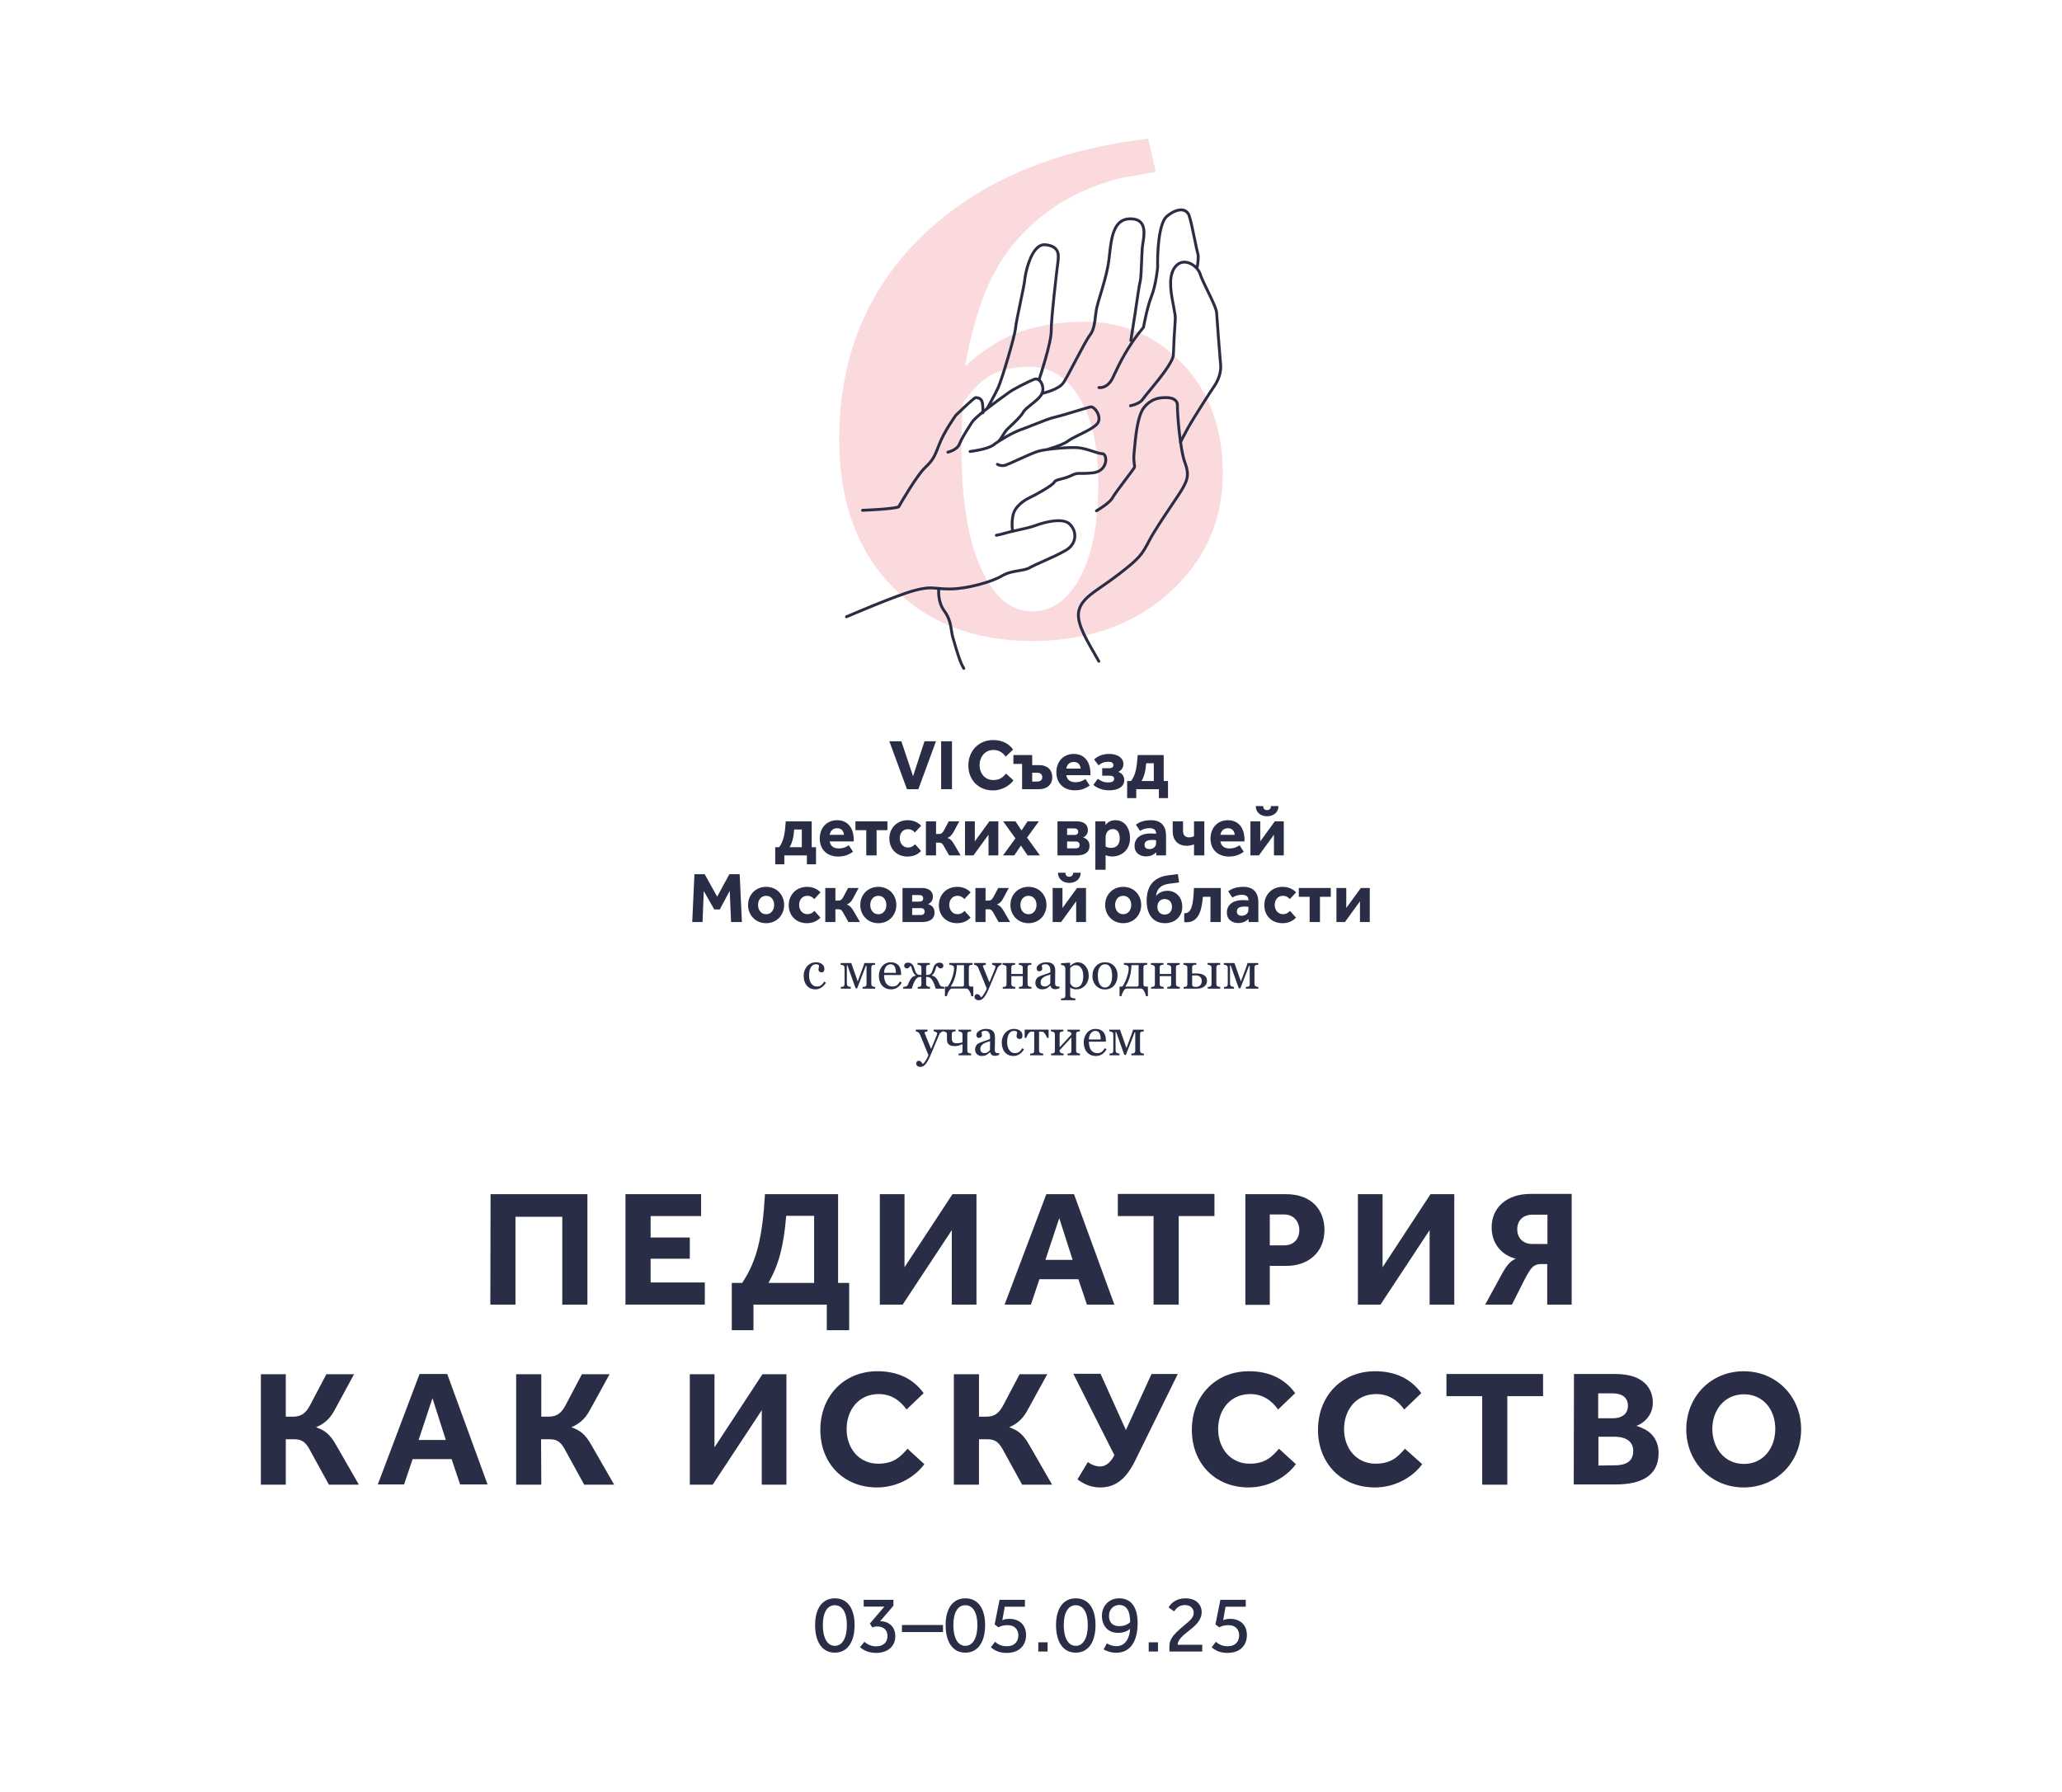 <?xml version="1.0" encoding="UTF-8"?> <svg xmlns="http://www.w3.org/2000/svg" id="_Слой_1" data-name="Слой 1" viewBox="0 0 1310.695 1139"><defs><style> .cls-1 { fill: #fadadd; } .cls-1, .cls-2, .cls-3 { stroke-width: 0px; } .cls-2 { fill: #2a2d44; } .cls-3 { fill: #292d46; } </style></defs><g><path class="cls-3" d="m518.119,1033.139c0-10.383,4.435-17.009,12.575-17.009,8.14,0,12.522,6.626,12.522,17.009,0,10.592-4.435,17.531-12.575,17.531-8.14,0-12.522-6.94-12.522-17.531Zm20.192,0c0-7.722-2.713-12.627-7.67-12.627s-7.618,4.905-7.618,12.627c0,7.774,2.661,13.201,7.618,13.201,5.009,0,7.67-5.426,7.67-13.201Z"></path><path class="cls-3" d="m549.426,1043.783c1.722,1.409,3.965,2.87,7.565,2.87,4.383,0,7.148-2.557,7.148-6.522,0-3.548-2.244-6.105-6.47-6.105-1.252,0-2.244.209-3.235.574l-1.513-2.452,9.235-10.748h-13.148v-4.331h18.888v3.757l-8.452,9.861c5.844,0,9.653,3.809,9.653,9.496,0,6.887-5.322,10.644-12.157,10.644-5.061,0-8.192-1.826-10.279-3.652l2.765-3.392Z"></path><path class="cls-3" d="m573.324,1033.087h26.088v4.487h-26.088v-4.487Z"></path><path class="cls-3" d="m601.083,1033.139c0-10.383,4.435-17.009,12.575-17.009s12.522,6.626,12.522,17.009c0,10.592-4.435,17.531-12.575,17.531-8.14,0-12.522-6.94-12.522-17.531Zm20.192,0c0-7.722-2.713-12.627-7.67-12.627-4.957,0-7.618,4.905-7.618,12.627,0,7.774,2.661,13.201,7.618,13.201,5.009,0,7.67-5.426,7.67-13.201Z"></path><path class="cls-3" d="m632.494,1043.783c1.931,1.617,4.07,2.818,7.566,2.818,4.853,0,7.253-3.078,7.253-6.94,0-2.713-1.409-6.47-6.992-6.47-2.87,0-4.279.678-5.687,1.357l-2.4-1.826,3.131-15.653h16.123v4.383h-12.836l-1.513,8.609c.678-.418,2.296-.887,4.435-.887,6.261,0,10.644,3.704,10.644,10.331,0,6.052-3.809,11.322-12.418,11.322-4.592,0-7.722-1.565-9.966-3.6l2.661-3.444Z"></path><path class="cls-3" d="m659.992,1044.096h5.896v5.844h-5.896v-5.844Z"></path><path class="cls-3" d="m671.262,1033.139c0-10.383,4.435-17.009,12.575-17.009,8.14,0,12.522,6.626,12.522,17.009,0,10.592-4.435,17.531-12.575,17.531-8.14,0-12.522-6.94-12.522-17.531Zm20.192,0c0-7.722-2.713-12.627-7.67-12.627-4.957,0-7.618,4.905-7.618,12.627,0,7.774,2.661,13.201,7.618,13.201,5.009,0,7.67-5.426,7.67-13.201Z"></path><path class="cls-3" d="m703.56,1044.774c.418.261,2.974,1.774,6,1.774,5.896,0,8.505-5.27,8.766-11.009-1.252,1.044-3.6,2.557-7.722,2.557-6.261,0-10.175-4.487-10.175-10.853,0-6.522,4.696-11.113,10.957-11.113,7.357,0,11.74,5.217,11.74,15.81,0,11.479-4.644,18.784-13.67,18.784-3.6,0-6.731-1.357-7.931-2.139l2.035-3.809Zm7.879-24.419c-3.287,0-6.522,2.453-6.522,6.94,0,3.548,1.826,6.522,6.365,6.522,3.496,0,5.479-1.096,7.096-2.504,0-6.835-2.087-10.957-6.94-10.957Z"></path><path class="cls-3" d="m730.171,1044.096h5.896v5.844h-5.896v-5.844Z"></path><path class="cls-3" d="m743.32,1046.548c0-3.704,1.983-6.313,4.435-8.766,6.053-6.053,11.009-7.983,11.009-12.575,0-2.035-1.461-4.8-5.583-4.8-3.861,0-5.635,2.296-6.887,4.018l-3.496-2.504c1.409-2.504,4.644-5.792,10.696-5.792,7.096,0,10.331,4.226,10.331,8.766,0,4.905-3.652,8.348-7.409,11.27-4.435,3.496-7.879,6.313-7.879,9.496h15.653v4.279h-20.871v-3.392Z"></path><path class="cls-3" d="m772.852,1043.783c1.931,1.617,4.07,2.818,7.566,2.818,4.853,0,7.253-3.078,7.253-6.94,0-2.713-1.409-6.47-6.992-6.47-2.87,0-4.279.678-5.687,1.357l-2.4-1.826,3.131-15.653h16.123v4.383h-12.836l-1.513,8.609c.678-.418,2.296-.887,4.435-.887,6.261,0,10.644,3.704,10.644,10.331,0,6.052-3.809,11.322-12.418,11.322-4.592,0-7.722-1.565-9.966-3.6l2.661-3.444Z"></path></g><g><g><path class="cls-3" d="m311.825,759.182h61.566v70.214h-15.978v-55.849h-29.757v55.849h-15.978l.147-70.214h0Z"></path><path class="cls-3" d="m397.578,759.182h48.08v13.926h-32.102v13.632h24.919v13.486h-24.919v15.098h34.447v14.072h-50.425v-70.214h0Z"></path><path class="cls-3" d="m532.729,759.182v56.435h7.036v30.05h-14.219v-16.271h-46.614v16.271h-13.779v-30.05h6.596c9.528-14.219,12.899-29.61,14.512-56.435h46.467Zm-15.245,13.779h-17.737c-1.612,19.642-4.837,31.223-11.287,42.656h29.024v-42.656h0Z"></path><path class="cls-3" d="m620.68,829.396h-15.685v-47.347l-31.223,47.347h-14.512v-70.214h15.685v46.467l30.49-46.467h15.245v70.214Z"></path><path class="cls-3" d="m665.095,759.182h17.59l25.652,70.214h-17.444l-5.424-16.124h-24.773l-5.424,16.124h-16.711l26.532-70.214h0Zm16.711,41.777l-8.502-26.532-8.795,26.532h17.297Z"></path><path class="cls-3" d="m733.257,773.107h-22.721v-14.072h61.419v14.072h-22.721v56.289h-15.978v-56.289Z"></path><path class="cls-3" d="m791.598,759.182h25.652c17.297,0,24.626,10.847,24.626,22.721,0,15.098-11.287,22.867-23.893,22.867h-10.847v24.773h-15.538v-70.361h0Zm24.773,32.542c5.863,0,9.528-3.958,9.528-9.675,0-5.717-3.811-9.968-9.675-9.968h-9.088v19.642h9.235Z"></path><path class="cls-3" d="m924.404,829.396h-15.685v-47.347l-31.223,47.347h-14.365v-70.214h15.685v46.467l30.49-46.467h15.098v70.214Z"></path><path class="cls-3" d="m999.016,829.396h-15.538v-25.799h-3.518c-5.424,0-6.89,2.492-10.701,9.528l-8.209,16.271h-17.004l10.408-19.056c2.785-5.13,5.424-8.795,9.088-10.114-8.502-2.052-15.391-9.088-15.391-19.936,0-12.02,8.942-21.255,24.626-21.255h26.239l-0,70.361h0Zm-15.391-38.552v-18.616h-9.675c-5.863,0-9.528,3.811-9.528,9.235,0,5.424,3.518,9.381,9.528,9.381l9.675 0h0Z"></path></g><g><path class="cls-3" d="m181.658,943.879h-15.831v-70.214h15.831v26.972h4.691c5.424,0,8.209-2.492,10.847-7.476l10.261-19.496h17.59l-12.313,22.721c-3.225,6.01-7.036,8.942-11.873,10.994,6.156,2.052,9.235,5.13,12.606,10.994l14.659,25.506h-19.056l-11.434-20.815c-2.785-5.424-4.984-8.062-10.408-8.062h-5.57v28.877h0Z"></path><path class="cls-3" d="m266.677,873.518h17.59l25.652,70.214h-17.444l-5.424-16.124h-24.773l-5.424,16.124h-16.711l26.532-70.214h0Zm16.711,41.923l-8.502-26.532-8.795,26.532h17.297Z"></path><path class="cls-3" d="m344.074,943.879h-15.978v-70.214h15.978v26.972h4.691c5.424,0,8.209-2.492,10.847-7.476l10.261-19.496h17.59l-12.46,22.721c-3.225,6.01-7.036,8.942-11.873,10.994,6.157,2.052,9.235,5.13,12.606,10.994l14.659,25.506h-19.056l-11.434-20.815c-2.785-5.424-4.984-8.062-10.408-8.062h-5.57l.146,28.877h0Z"></path><path class="cls-3" d="m499.894,943.879h-15.685v-47.347l-31.223,47.347h-14.512v-70.214h15.685v46.467l30.49-46.467h15.245v70.214Z"></path><path class="cls-3" d="m587.552,930.833c-5.863,8.062-17.004,14.805-30.05,14.805-21.401,0-36.06-15.391-36.06-36.646,0-21.255,14.805-37.233,36.353-37.233,13.046,0,22.867,4.984,29.317,13.926l-10.847,10.408c-4.251-5.863-9.821-9.821-17.737-9.821-12.606,0-20.375,9.968-20.375,22.281,0,12.313,7.916,21.988,20.082,21.988,10.114,0,14.365-4.691,18.616-9.528l10.701,9.821h0Z"></path><path class="cls-3" d="m622.292,943.879h-15.978v-70.214h15.978v26.972h4.691c5.424,0,8.209-2.492,10.847-7.476l10.261-19.496h17.59l-12.46,22.721c-3.225,6.01-7.036,8.942-11.727,10.994,6.157,2.052,9.235,5.13,12.606,10.994l14.659,25.506h-19.056l-11.434-20.815c-2.785-5.424-5.13-8.062-10.408-8.062h-5.57v28.877h-0Z"></path><path class="cls-3" d="m731.938,873.518h16.711l-27.118,55.116c-5.424,10.994-12.02,17.004-22.134,17.004-6.303,0-10.701-2.345-14.512-5.13l6.596-10.994c2.199,1.612,4.984,2.785,7.769,2.785,3.518,0,6.596-2.345,9.088-7.183l-26.092-51.744h17.297l16.124,35.767,16.271-35.62h0Z"></path><path class="cls-3" d="m823.7,930.833c-5.863,8.062-17.004,14.805-30.05,14.805-21.401,0-36.06-15.391-36.06-36.646,0-21.255,14.805-37.233,36.353-37.233,13.046,0,22.867,4.984,29.317,13.926l-10.847,10.408c-4.251-5.863-9.821-9.821-17.737-9.821-12.606,0-20.375,9.968-20.375,22.281,0,12.313,7.916,21.988,20.082,21.988,10.114,0,14.365-4.691,18.616-9.528l10.701,9.821h0Z"></path><path class="cls-3" d="m904.029,930.833c-5.863,8.062-17.004,14.805-30.05,14.805-21.401,0-36.207-15.391-36.207-36.646,0-21.255,14.805-37.233,36.353-37.233,13.046,0,22.867,4.984,29.317,13.926l-10.847,10.408c-4.251-5.863-9.821-9.821-17.883-9.821-12.606,0-20.375,9.968-20.375,22.281,0,12.313,7.916,21.988,20.082,21.988,10.114,0,14.365-4.691,18.616-9.528l10.994,9.821h0Z"></path><path class="cls-3" d="m942.141,887.59h-22.721v-14.072h61.419v14.072h-22.721v56.289h-15.978v-56.289Z"></path><path class="cls-3" d="m1000.482,873.518h26.385c17.444,0,23.747,8.795,23.747,18.323,0,8.942-7.329,13.779-10.554,14.659,1.319.293,2.785.88,4.251,1.612,5.863,2.492,9.968,8.062,9.968,15.538,0,14.512-10.701,20.082-27.558,20.082h-26.385l.147-70.214h0Zm24.773,28.144c4.691,0,9.528-2.052,9.528-7.916,0-6.157-4.984-7.916-9.528-7.916h-9.381v15.831h9.381Zm1.026,29.903c4.691,0,11.873-.88,11.873-9.088,0-7.622-7.036-9.088-11.873-9.088h-10.261v18.323l10.261-.147h0Z"></path><path class="cls-3" d="m1071.869,908.698c0-20.962,15.831-36.939,36.5-36.939,20.668,0,36.5,15.978,36.5,36.939,0,20.962-15.831,36.939-36.5,36.939-20.668,0-36.5-16.124-36.5-36.939Zm56.582-.293c0-12.167-7.622-21.988-19.936-21.988-12.313,0-20.082,9.968-20.082,21.988,0,12.02,7.622,22.281,20.082,22.281s19.936-10.261,19.936-22.281Z"></path></g></g><g><path class="cls-1" d="m777.263,300.992c0,30.229-11.372,55.54-34.115,75.93-22.743,20.391-51.797,30.586-87.159,30.586-36.931,0-66.59-11.586-88.977-34.757-22.387-23.171-33.58-54.292-33.58-93.362,0-52.189,17.61-95.323,52.83-129.402,35.22-34.079,83.06-54.684,143.519-61.814l4.919,21.175-22.672,3.85c-17.254,4.706-31.691,11.158-43.312,19.357-11.621,8.199-21.211,17.574-28.768,28.126-7.272,10.124-12.976,21.567-17.111,34.329-4.135,12.762-7.272,25.346-9.411,37.751,12.406-11.122,24.704-18.608,36.896-22.458,12.192-3.85,25.274-5.775,39.248-5.775,24.526,0,45.273,8.948,62.241,26.843,16.968,17.895,25.453,41.102,25.453,69.621Zm-79.139,5.775c0-22.53-3.957-40.425-11.871-53.686-7.914-13.261-18.501-19.892-31.762-19.892-8.841,0-16.505,1.497-22.993,4.492-6.488,2.994-13.012,9.268-19.571,18.822,0,.713-.036,1.961-.107,3.743-.071,1.782-.178,4.1-.321,6.951-.143,3.137-.25,6.06-.321,8.769-.071,2.709-.107,4.991-.107,6.844,0,34.222,4.171,60.423,12.512,78.604,8.342,18.18,19.072,27.271,32.19,27.271,12.691,0,22.922-7.13,30.693-21.389,7.771-14.259,11.657-34.436,11.657-60.53Z"></path><g><path class="cls-2" d="m548.263,325.328c-.487,0-.891-.386-.908-.877-.018-.502.375-.924.876-.941.18-.007,17.617-.634,22.37-2.023,1.506-2.626,11.503-19.894,16.732-24.815,5.075-4.776,5.962-7.059,8.595-13.838l.452-1.162c3.046-7.811,10.095-17.71,10.394-18.128.032-.044.068-.086.107-.124,1.068-1.036,10.499-10.162,12.613-11.401.117-.069.248-.11.383-.122,1.514-.13,4.562.42,5.299,3.416.773,3.14.467,7.095.454,7.262-.04.501-.473.871-.979.834-.5-.04-.874-.478-.834-.979.003-.038.295-3.832-.407-6.682-.467-1.901-2.496-2.016-3.176-2.046-1.941,1.313-9.215,8.24-12.025,10.964-.625.883-7.295,10.391-10.132,17.665l-.451,1.16c-2.671,6.874-3.67,9.446-9.044,14.503-5.346,5.031-16.463,24.503-16.575,24.7-.109.192-.285.337-.494.41-4.487,1.547-22.452,2.195-23.215,2.221-.011.001-.022.001-.033.001Z"></path><path class="cls-2" d="m602.496,288.384c-.416,0-.791-.287-.886-.71-.11-.49.197-.976.687-1.087.054-.012,5.402-1.259,6.705-4.599,1.302-3.342,3.968-7.555,6.546-11.629.46-.726.917-1.449,1.365-2.164,2.529-4.036,15.16-13.139,21.229-17.513,1.22-.88,2.119-1.527,2.526-1.841,2.511-1.939,12.598-7.115,16.37-8.544,1.617-.612,3.291-.199,4.591,1.134,2.085,2.141,2.788,6.089,1.602,8.988-1.035,2.531-4.068,4.965-7.001,7.318-2.144,1.72-4.361,3.498-5.114,4.882-1.425,2.617-5.584,6.526-8.336,9.112-.968.91-1.805,1.697-2.196,2.122-.697.763-1.603,2.214-2.402,3.496-.934,1.499-1.741,2.792-2.386,3.34-.381.326-.956.279-1.282-.104-.325-.382-.279-.956.104-1.282.429-.365,1.274-1.721,2.021-2.917.881-1.414,1.793-2.876,2.604-3.761.437-.477,1.255-1.246,2.292-2.22,2.668-2.506,6.699-6.294,7.984-8.656.928-1.704,3.185-3.515,5.573-5.431,2.625-2.105,5.6-4.492,6.457-6.588,1.028-2.512.166-5.605-1.222-7.03-.804-.827-1.693-1.061-2.643-.703-3.895,1.476-13.704,6.585-15.903,8.283-.415.32-1.33.98-2.574,1.876-5.51,3.971-18.411,13.269-20.752,17.003-.449.717-.908,1.442-1.369,2.171-2.532,4.001-5.151,8.138-6.389,11.317-1.656,4.246-7.742,5.655-8.001,5.713-.067.015-.134.022-.2.022Z"></path><path class="cls-2" d="m616.604,287.933c-.456,0-.849-.342-.902-.805-.057-.499.3-.95.799-1.008.109-.012,10.918-1.289,14.414-3.973,3.716-2.854,12.593-8.164,18.043-9.99,1.921-.643,4.618-1.723,7.472-2.867,5.012-2.008,10.693-4.284,14.466-5.131,3.05-.684,8.396-2.315,13.112-3.754,4.506-1.375,8.065-2.461,9.273-2.637,1.769-.25,3.875,1.845,5.047,4.058,1.673,3.159,1.536,6.283-.365,8.357-2.324,2.534-7.13,4.89-11.369,6.968-2.772,1.359-5.391,2.642-6.849,3.744-2.384,1.798-6.617,3.594-12.581,5.339l-.416.123c-.476.149-.989-.12-1.137-.6-.149-.48.12-.989.6-1.137l.442-.131c5.753-1.683,9.789-3.38,11.997-5.045,1.597-1.205,4.291-2.526,7.144-3.924,4.096-2.007,8.738-4.283,10.829-6.564,2.014-2.196.585-5.36.099-6.277-1.153-2.178-2.689-3.176-3.176-3.11-1.071.157-4.925,1.333-9.005,2.578-4.747,1.448-10.127,3.09-13.245,3.789-3.63.814-9.239,3.061-14.187,5.044-2.88,1.154-5.6,2.243-7.571,2.904-5.274,1.766-13.895,6.929-17.513,9.707-3.893,2.99-14.849,4.284-15.313,4.338-.036.004-.07.006-.105.006Z"></path><path class="cls-2" d="m643.655,338.472c-.425,0-.804-.299-.89-.73-.036-.18-.871-4.468.183-10.045,1.277-6.741,8.156-10.702,11.055-12.092,5.431-2.602,14.446-7.871,15.301-9.448.814-1.5,2.56-1.928,4.771-2.47,1.679-.411,3.77-.924,6.106-2.032,3.322-1.576,4.118-1.628,6.615-1.603,1.431.017,3.591.043,7.515-.32,6.246-.578,7.756-5.129,7.665-7.727-.058-1.625-.703-2.644-1.268-2.656-1.671-.036-3.853-.75-6.38-1.577-2.868-.939-6.118-2.003-9.221-2.253-5.814-.468-20.586.872-25.093,2.275-2.758.859-8.665,3.535-13.412,5.686-2.995,1.357-5.582,2.529-6.783,2.976-3.456,1.285-6.211-.456-6.326-.531-.421-.273-.542-.836-.27-1.258.273-.42.834-.542,1.254-.271.102.063,2.142,1.308,4.707.356,1.143-.426,3.703-1.586,6.668-2.929,4.793-2.171,10.757-4.874,13.622-5.765,4.646-1.446,19.83-2.831,25.779-2.352,3.318.267,6.677,1.367,9.642,2.337,2.389.782,4.452,1.457,5.853,1.487,1.703.037,2.956,1.85,3.046,4.41.148,4.196-2.703,8.991-9.315,9.602-4.019.372-6.237.345-7.705.328-2.206-.027-2.735-.033-5.814,1.427-2.503,1.188-4.693,1.724-6.453,2.156-1.844.451-3.175.778-3.605,1.57-1.391,2.568-12.963,8.712-16.114,10.222-2.067.991-8.901,4.698-10.054,10.79-.986,5.208-.195,9.309-.187,9.349.098.492-.222.971-.714,1.07-.06.012-.12.018-.179.018Z"></path><path class="cls-2" d="m538.069,393.005c-.352,0-.687-.206-.835-.549-.199-.461.013-.996.475-1.195,1.299-.561,31.937-13.761,43.412-16.779,7.72-2.03,10.707-1.748,14.844-1.355,2.156.204,4.6.427,8.245.392,10.593-.128,25.967-4.488,32.124-8.153,3.742-2.227,7.691-2.888,11.175-3.471,2.684-.45,5.001-.837,6.699-1.833,1.83-1.073,4.986-2.48,8.64-4.108,4.806-2.142,10.254-4.57,14.247-6.932,2.989-1.769,4.821-4.381,5.158-7.356.326-2.882-.763-5.747-2.989-7.861-4.019-3.816-15.049-1.039-20.935,1.204-2.671,1.018-7.418,2.064-11.606,2.986-2.6.573-5.057,1.114-6.459,1.533-3.661,1.094-6.645,1.644-6.77,1.667-.491.09-.967-.237-1.058-.732-.09-.494.238-.967.732-1.058.029-.006,3.015-.556,6.576-1.62,1.466-.438,3.84-.961,6.589-1.567,4.127-.909,8.804-1.939,11.35-2.909,1.732-.659,17.082-6.287,22.835-.823,2.643,2.51,3.934,5.931,3.544,9.384-.402,3.555-2.548,6.651-6.039,8.717-4.082,2.415-9.581,4.866-14.432,7.028-3.604,1.606-6.717,2.994-8.46,4.016-1.987,1.166-4.577,1.599-7.319,2.058-3.326.557-7.095,1.187-10.545,3.24-6.484,3.859-21.987,8.275-33.032,8.408-3.742.044-6.237-.191-8.438-.4-4.096-.389-6.804-.644-14.209,1.304-11.344,2.984-42.838,16.553-43.154,16.69-.117.051-.24.075-.36.075Z"></path><path class="cls-2" d="m627.479,260.631c-.152,0-.306-.038-.448-.119-.437-.248-.591-.803-.342-1.239.044-.078,4.452-7.865,6.87-13.01,2.288-4.869,10.667-32.884,11.062-37.803.208-2.581,1.662-9.505,3.067-16.2,1.29-6.148,2.625-12.505,2.795-14.611.309-3.84,3.04-16.504,8.663-21.159,1.701-1.408,3.544-2.016,5.476-1.806,3.563.385,6,1.469,7.45,3.314,1.915,2.435,1.671,5.723,1.293,8.613-.748,5.717-4.365,36.433-4.246,43.733.123,7.566-7.513,30.552-7.838,31.526-.159.477-.673.737-1.15.575-.477-.159-.734-.674-.575-1.15.078-.236,7.862-23.664,7.745-30.921-.127-7.818,3.83-40.705,4.261-43.999.346-2.639.56-5.373-.919-7.252-1.132-1.44-3.166-2.301-6.216-2.63-1.448-.156-2.795.302-4.12,1.399-5.223,4.324-7.759,16.769-8.01,19.904-.179,2.221-1.466,8.35-2.828,14.839-1.394,6.64-2.836,13.506-3.034,15.972-.417,5.199-8.829,33.325-11.228,38.431-2.448,5.208-6.89,13.054-6.935,13.133-.167.295-.475.461-.791.461Z"></path><path class="cls-2" d="m662.389,250.984c-.422,0-.801-.296-.889-.726-.102-.492.215-.972.707-1.075.1-.021,10.086-2.126,12.987-6.349,1.381-2.01,4.224-7.414,7.235-13.135,3.812-7.245,7.754-14.737,9.734-17.307,2.249-2.917,2.758-7.21,3.251-11.362.232-1.954.472-3.975.893-5.816.5-2.181,1.333-4.926,2.298-8.105,1.549-5.102,3.477-11.451,4.75-17.992.419-2.156.702-4.693,1.001-7.378,1.154-10.374,2.591-23.286,13.653-23.531,3.611-.074,6.284.853,7.96,2.772,3.044,3.485,2.112,9.365,1.432,13.658-.174,1.1-.339,2.139-.405,2.957-.165,2.052-.286,5.14-.413,8.409-.216,5.522-.44,11.232-.928,13.03-.574,2.11-1.824,10.722-2.652,16.42-.223,1.537-.423,2.914-.584,3.988-.777,5.197-2.692,17.067-2.712,17.186-.08.496-.551.833-1.042.753-.496-.08-.833-.547-.753-1.042.019-.119,1.933-11.979,2.708-17.165.16-1.072.36-2.447.583-3.981.884-6.085,2.094-14.419,2.697-16.636.435-1.598.663-7.456.865-12.624.129-3.288.25-6.394.418-8.484.072-.887.241-1.96.421-3.095.624-3.939,1.478-9.334-1.006-12.178-1.305-1.493-3.505-2.218-6.55-2.15-9.471.21-10.754,11.741-11.886,21.914-.303,2.724-.589,5.296-1.023,7.525-1.292,6.633-3.234,13.032-4.795,18.173-.955,3.146-1.78,5.864-2.266,7.983-.4,1.746-.623,3.63-.86,5.624-.522,4.397-1.061,8.943-3.616,12.257-1.885,2.446-5.966,10.201-9.566,17.043-3.036,5.77-5.904,11.221-7.346,13.319-3.316,4.825-13.679,7.009-14.118,7.1-.062.013-.124.019-.185.019Z"></path><path class="cls-2" d="m699.253,247.338c-.517,0-.844-.058-.898-.069-.493-.095-.815-.573-.72-1.066.095-.491.573-.817,1.06-.721.212.033,4.743.743,7.853-5.791l.809-1.709c3.451-7.317,8.656-18.353,18.645-30.309.331-1.822,2.406-12.907,5.1-19.699,2.799-7.054,3.817-17.926,3.827-18.035-.033-1.013-.663-27.392,6.199-33.117,4.099-3.419,8.261-4.904,11.418-4.072,1.904.501,3.354,1.839,4.082,3.768,1.041,2.76,2.54,10.07,3.745,15.943.761,3.713,1.481,7.22,1.814,8.21.927,2.756-.196,8.734-.327,9.406-.096.493-.575.813-1.066.719-.493-.096-.815-.573-.719-1.066.33-1.698,1.044-6.53.388-8.479-.368-1.095-1.032-4.33-1.872-8.424-1.192-5.81-2.675-13.042-3.665-15.666-.522-1.382-1.505-2.299-2.843-2.651-2.581-.682-6.149.672-9.79,3.709-5.137,4.286-5.748,24.393-5.55,31.779-.045.563-1.057,11.353-3.951,18.647-2.811,7.087-5.021,19.461-5.043,19.585-.028.157-.096.304-.199.426-9.939,11.847-15.121,22.832-18.55,30.101l-.811,1.716c-2.92,6.136-7.112,6.865-8.936,6.865Z"></path><path class="cls-2" d="m750.372,282.064c-.11,0-.223-.02-.331-.063-.466-.183-.697-.707-.516-1.173.024-.062.634-1.6,4.487-8.617,3.806-6.928,13.874-22.471,17.431-27.786,3.253-4.859,3.774-9.841,3.568-12.018-.231-2.435-2.333-28.876-2.571-33.415-.127-2.417-3.056-8.42-5.642-13.717-2.064-4.228-4.012-8.221-4.789-10.773-.911-2.992-4.501-6.483-8.391-6.91-2.798-.312-5.153,1.078-6.811,4.009-3.284,5.805-1.369,15.669.03,22.87.718,3.697,1.284,6.617,1.132,8.508-.432,5.37-1.168,19.446-1.201,22.355-.056,5.042-8.737,15.588-15.076,23.288-2.042,2.48-3.806,4.623-4.709,5.91-2.178,3.106-7.997,4.262-8.244,4.31-.496.091-.97-.227-1.065-.72-.095-.493.226-.97.719-1.066,1.481-.289,5.643-1.491,7.101-3.569.942-1.344,2.727-3.512,4.793-6.021,5.466-6.639,14.614-17.75,14.662-22.152.033-2.93.772-17.086,1.207-22.481.132-1.643-.441-4.596-1.105-8.015-1.452-7.48-3.442-17.723.173-24.113,2.015-3.561,5.068-5.311,8.593-4.922,4.243.467,8.699,4.14,9.931,8.189.735,2.413,2.654,6.344,4.684,10.505,2.92,5.982,5.678,11.633,5.823,14.419.237,4.527,2.334,30.908,2.565,33.339.228,2.418-.33,7.918-3.867,13.201-3.544,5.295-13.569,20.772-17.348,27.65-3.741,6.813-4.362,8.341-4.387,8.403-.142.356-.485.574-.847.574Z"></path><path class="cls-2" d="m698.453,421.303c-.319,0-.629-.169-.795-.468-.989-1.779-2.019-3.568-3.045-5.353-6.109-10.62-11.879-20.652-9.515-28.241,1.969-6.322,7.505-10.153,15.169-15.457,3.099-2.145,6.611-4.575,10.436-7.537,13.154-10.188,14.319-11.994,19.084-21.136,2.895-5.554,9.093-14.797,14.073-22.223,3.287-4.902,6.126-9.136,7.182-11.059,2.549-4.644,4.234-7.712,1.259-15.536-3.147-8.275-4.933-31.824-4.789-36.428.035-1.113-.275-1.976-.946-2.637-1.609-1.583-4.854-1.615-6.171-1.547l-.199.009c-2.906.135-7.77.362-12.286,5.923-4.027,4.959-5.286,19.086-5.891,25.875-.1,1.127-.184,2.066-.261,2.747-.341,3.044-.033,5.34.171,6.859.132.977.218,1.623.097,2.135-.127.533-.973,1.724-5.664,7.959-3.35,4.452-7.518,9.993-8.479,11.794-1.916,3.589-10.142,8.362-10.491,8.564-.437.251-.992.1-1.242-.333-.251-.435-.102-.991.333-1.242,2.254-1.301,8.408-5.247,9.796-7.846,1.028-1.925,5.067-7.293,8.63-12.03,2.399-3.189,5.118-6.803,5.377-7.376.014-.1-.077-.782-.158-1.383-.216-1.607-.542-4.037-.176-7.303.075-.672.158-1.596.256-2.707.669-7.503,1.913-21.469,6.291-26.86,5.03-6.193,10.403-6.443,13.614-6.592l.198-.009c1.94-.088,5.489.057,7.533,2.069,1.038,1.022,1.539,2.364,1.489,3.989-.137,4.384,1.661,27.811,4.67,35.725,3.115,8.193,1.511,11.819-1.365,17.057-1.094,1.994-3.954,6.259-7.266,11.197-4.955,7.389-11.122,16.586-13.97,22.051-4.831,9.267-6.165,11.341-19.584,21.733-3.863,2.992-7.397,5.437-10.514,7.595-7.639,5.286-12.685,8.778-14.468,14.501-2.127,6.831,3.71,16.979,9.355,26.793,1.031,1.793,2.065,3.589,3.058,5.376.244.439.086.992-.353,1.237-.14.078-.291.115-.441.115Z"></path><path class="cls-2" d="m612.626,425.842c-.302,0-.597-.15-.77-.424-2.397-3.791-4.579-11.376-6.022-16.395-.401-1.394-.745-2.59-1.019-3.444-.394-1.227-.619-2.7-.857-4.259-.551-3.605-1.237-8.092-4.381-12.279-4.828-6.432-3.772-14.702-3.725-15.05.068-.497.523-.845,1.022-.779.497.067.846.524.78,1.022-.011.078-.994,7.892,3.377,13.715,3.418,4.553,4.143,9.29,4.725,13.096.237,1.551.442,2.89.791,3.979.279.867.628,2.081,1.035,3.497,1.415,4.919,3.554,12.353,5.812,15.926.268.424.142.986-.283,1.254-.15.095-.319.141-.485.141Z"></path></g><g><g><path class="cls-3" d="m515.956,522.171v16.451h2.734v10.846h-5.788v-5.651h-14.354v5.651h-5.788v-10.846h2.506c2.917-3.919,3.691-8.932,4.193-16.451h16.497Zm-6.289,16.451v-11.256h-4.831c-.41,5.241-1.322,8.522-2.962,11.256h7.793Z"></path><path class="cls-3" d="m539.518,537.346l2.689,4.147c-.957.592-3.919,3.053-9.297,3.053-7.474,0-11.848-4.739-11.848-11.438,0-6.38,4.102-11.666,11.028-11.666,6.882,0,10.573,5.104,10.573,12.396v1.094h-15.312c.546,2.962,2.506,4.466,5.833,4.466,3.19,0,5.514-1.367,6.334-2.051Zm-3.053-6.608c-.228-1.959-1.139-4.192-4.329-4.192-2.78,0-4.284,1.686-4.784,4.192h9.114Z"></path><path class="cls-3" d="m564.083,522.171v5.605h-6.881v16.041h-6.562v-16.041h-6.881v-5.605h20.324Z"></path><path class="cls-3" d="m585.458,540.992c-1.778,1.96-4.603,3.555-8.613,3.555-6.882,0-11.53-4.876-11.53-11.438,0-6.608,4.785-11.666,11.621-11.666,3.828,0,6.744,1.504,8.568,3.509l-3.965,4.284c-.775-.911-2.187-2.096-4.42-2.096-3.372,0-5.195,2.78-5.195,5.742,0,2.962,1.778,5.924,5.241,5.924,2.142,0,3.555-1.048,4.466-2.096l3.829,4.284Z"></path><path class="cls-3" d="m594.983,543.818h-6.426v-21.646h6.426v8.021h1.96c1.595,0,2.278-.866,3.144-2.461l2.962-5.56h6.699l-3.599,6.699c-1.094,2.051-2.416,3.327-4.011,3.828,1.96.592,3.099,1.868,4.375,4.101l4.102,7.018h-7.337l-3.327-5.879c-.684-1.231-1.276-2.233-3.053-2.233h-1.914v8.112Z"></path><path class="cls-3" d="m628.344,543.818v-13.17l-9.57,13.17h-5.378v-21.646h6.244v12.715l9.251-12.715h5.696v21.646h-6.243Z"></path><path class="cls-3" d="m645.436,532.972l-7.793-10.8h7.839l3.828,5.787,3.873-5.787h7.155l-7.519,10.345,8.203,11.302h-7.839l-4.238-6.243-4.238,6.243h-7.154l7.884-10.846Z"></path><path class="cls-3" d="m672.188,543.818v-21.646h12.441c4.558,0,6.882,2.369,6.882,5.514,0,2.552-1.458,4.056-3.099,4.739,2.324.684,4.146,2.278,4.146,5.423,0,4.01-3.144,5.97-7.93,5.97h-12.441Zm6.107-12.988h4.648c1.595,0,2.369-.684,2.369-2.096,0-1.595-1.093-2.096-2.917-2.096h-4.101v4.192Zm0,8.522h5.468c1.64,0,2.462-.729,2.462-2.187,0-1.413-.821-2.187-2.462-2.187h-5.468v4.375Z"></path><path class="cls-3" d="m696.252,522.171h6.289c.137.775.182,1.549.228,2.324,1.504-2.142,3.737-3.053,6.289-3.053,6.015,0,9.251,5.377,9.251,11.347,0,7.975-5.879,11.712-11.302,11.712-1.868,0-3.19-.456-4.238-.82v9.251h-6.517v-30.761Zm6.517,15.995c.866.593,2.233.866,3.464.866,3.646,0,5.515-2.324,5.515-6.152,0-3.053-1.276-5.833-4.375-5.833-3.054,0-4.603,2.598-4.603,5.286v5.833Z"></path><path class="cls-3" d="m735.036,543.818l-.182-2.005c-1.458,1.686-3.737,2.644-6.471,2.644-3.008,0-7.2-1.549-7.2-6.699,0-5.104,4.238-7.884,9.843-7.884,1.504,0,3.282.137,3.829.182v-.456c0-2.233-1.96-3.099-4.102-3.099-2.917,0-4.739.866-6.061,1.777l-2.689-4.01c1.823-1.321,4.602-2.825,9.661-2.825,6.517,0,9.524,3.828,9.524,9.798v12.578h-6.152Zm-.182-9.661c-.32-.046-1.231-.183-2.325-.183-3.645,0-5.012,1.139-5.012,3.099,0,1.822,1.048,2.734,3.19,2.734,2.051,0,4.147-1.322,4.147-3.691v-1.959Z"></path><path class="cls-3" d="m765.524,522.171v21.646h-6.562v-7.018c-1.322.547-3.008.911-4.693.911-4.74,0-8.841-2.825-8.841-9.16v-6.38h6.562v5.97c0,3.099,1.595,4.192,3.919,4.192,1.231,0,2.324-.319,3.053-.729v-9.433h6.562Z"></path><path class="cls-3" d="m787.902,537.346l2.689,4.147c-.957.592-3.919,3.053-9.297,3.053-7.474,0-11.848-4.739-11.848-11.438,0-6.38,4.102-11.666,11.028-11.666,6.882,0,10.573,5.104,10.573,12.396v1.094h-15.312c.546,2.962,2.506,4.466,5.833,4.466,3.19,0,5.514-1.367,6.334-2.051Zm-3.053-6.608c-.228-1.959-1.139-4.192-4.329-4.192-2.78,0-4.284,1.686-4.784,4.192h9.114Z"></path><path class="cls-3" d="m809.778,543.818v-13.17l-9.57,13.17h-5.378v-21.646h6.244v12.715l9.251-12.715h5.696v21.646h-6.243Zm-6.835-31.353c0,1.413.683,2.552,2.46,2.552,1.686,0,2.46-1.139,2.506-2.552h4.74c0,4.01-3.236,6.471-7.246,6.471-4.238,0-7.2-2.644-7.2-6.471h4.74Z"></path><path class="cls-3" d="m441.418,555.785h6.517l7.93,14.264,7.748-14.264h6.562l1.413,30.396h-6.882l-.866-19.869-6.289,11.848h-3.554l-6.654-11.712-.775,19.733h-6.562l1.413-30.396Z"></path><path class="cls-3" d="m486.993,563.805c6.744,0,11.438,5.104,11.438,11.529,0,6.38-4.693,11.575-11.438,11.575-6.791,0-11.484-5.195-11.484-11.575,0-6.425,4.693-11.529,11.484-11.529Zm5.104,11.529c0-3.053-1.778-5.833-5.104-5.833-3.327,0-5.15,2.78-5.15,5.833,0,3.008,1.822,5.879,5.15,5.879,3.326,0,5.104-2.871,5.104-5.879Z"></path><path class="cls-3" d="m521.493,583.355c-1.778,1.96-4.603,3.555-8.613,3.555-6.882,0-11.53-4.876-11.53-11.438,0-6.608,4.785-11.666,11.621-11.666,3.828,0,6.744,1.504,8.568,3.509l-3.965,4.284c-.775-.911-2.187-2.096-4.42-2.096-3.372,0-5.195,2.78-5.195,5.742,0,2.962,1.778,5.924,5.241,5.924,2.142,0,3.555-1.048,4.466-2.096l3.829,4.284Z"></path><path class="cls-3" d="m531.018,586.181h-6.426v-21.646h6.426v8.021h1.96c1.595,0,2.278-.866,3.144-2.461l2.962-5.56h6.699l-3.599,6.699c-1.094,2.051-2.416,3.327-4.011,3.828,1.96.592,3.099,1.868,4.375,4.101l4.102,7.018h-7.337l-3.327-5.879c-.684-1.231-1.276-2.233-3.053-2.233h-1.914v8.112Z"></path><path class="cls-3" d="m558.319,563.805c6.744,0,11.438,5.104,11.438,11.529,0,6.38-4.693,11.575-11.438,11.575-6.791,0-11.484-5.195-11.484-11.575,0-6.425,4.693-11.529,11.484-11.529Zm5.104,11.529c0-3.053-1.778-5.833-5.104-5.833-3.327,0-5.15,2.78-5.15,5.833,0,3.008,1.822,5.879,5.15,5.879,3.326,0,5.104-2.871,5.104-5.879Z"></path><path class="cls-3" d="m573.677,586.181v-21.646h12.441c4.558,0,6.882,2.369,6.882,5.514,0,2.552-1.458,4.056-3.099,4.739,2.324.684,4.146,2.278,4.146,5.423,0,4.01-3.144,5.97-7.93,5.97h-12.441Zm6.107-12.988h4.648c1.595,0,2.369-.684,2.369-2.096,0-1.595-1.093-2.096-2.917-2.096h-4.101v4.192Zm0,8.522h5.468c1.64,0,2.462-.729,2.462-2.187,0-1.413-.821-2.187-2.462-2.187h-5.468v4.375Z"></path><path class="cls-3" d="m616.928,583.355c-1.778,1.96-4.603,3.555-8.613,3.555-6.882,0-11.53-4.876-11.53-11.438,0-6.608,4.785-11.666,11.621-11.666,3.828,0,6.744,1.504,8.568,3.509l-3.965,4.284c-.775-.911-2.187-2.096-4.42-2.096-3.372,0-5.195,2.78-5.195,5.742,0,2.962,1.778,5.924,5.241,5.924,2.142,0,3.555-1.048,4.466-2.096l3.829,4.284Z"></path><path class="cls-3" d="m626.453,586.181h-6.426v-21.646h6.426v8.021h1.96c1.595,0,2.278-.866,3.144-2.461l2.962-5.56h6.699l-3.599,6.699c-1.094,2.051-2.416,3.327-4.011,3.828,1.96.592,3.099,1.868,4.375,4.101l4.102,7.018h-7.337l-3.327-5.879c-.684-1.231-1.276-2.233-3.053-2.233h-1.914v8.112Z"></path><path class="cls-3" d="m653.754,563.805c6.744,0,11.438,5.104,11.438,11.529,0,6.38-4.693,11.575-11.438,11.575-6.791,0-11.484-5.195-11.484-11.575,0-6.425,4.693-11.529,11.484-11.529Zm5.104,11.529c0-3.053-1.778-5.833-5.104-5.833-3.327,0-5.15,2.78-5.15,5.833,0,3.008,1.822,5.879,5.15,5.879,3.326,0,5.104-2.871,5.104-5.879Z"></path><path class="cls-3" d="m684.06,586.181v-13.17l-9.57,13.17h-5.378v-21.646h6.244v12.715l9.251-12.715h5.696v21.646h-6.243Zm-6.835-31.353c0,1.413.683,2.552,2.46,2.552,1.686,0,2.46-1.139,2.506-2.552h4.74c0,4.01-3.236,6.471-7.246,6.471-4.238,0-7.2-2.644-7.2-6.471h4.74Z"></path><path class="cls-3" d="m713.959,563.805c6.744,0,11.438,5.104,11.438,11.529,0,6.38-4.693,11.575-11.438,11.575-6.791,0-11.484-5.195-11.484-11.575,0-6.425,4.693-11.529,11.484-11.529Zm5.104,11.529c0-3.053-1.778-5.833-5.104-5.833-3.327,0-5.15,2.78-5.15,5.833,0,3.008,1.822,5.879,5.15,5.879,3.326,0,5.104-2.871,5.104-5.879Z"></path><path class="cls-3" d="m749.506,561.025l-6.197.775c-5.104.684-7.975,2.917-8.477,7.839,1.64-2.142,4.329-3.327,7.291-3.327,5.697,0,9.388,4.511,9.388,10.117,0,6.243-4.602,10.482-10.983,10.482-6.335,0-11.666-4.101-11.666-14.218,0-9.844,4.875-15.084,13.763-16.224l6.061-.775.82,5.332Zm-4.557,15.449c0-2.917-1.732-4.922-4.649-4.922-2.917,0-4.602,2.142-4.602,4.922,0,2.917,1.686,4.968,4.602,4.968,2.917,0,4.649-2.051,4.649-4.968Z"></path><path class="cls-3" d="m775.985,564.534v21.646h-6.562v-16.041h-4.83c-.593,7.246-2.096,16.178-10.345,16.178-.502,0-1.003-.046-1.504-.091v-5.651h.319c4.011,0,5.469-4.375,5.833-16.041h17.089Z"></path><path class="cls-3" d="m793.715,586.181l-.182-2.005c-1.458,1.686-3.737,2.644-6.471,2.644-3.008,0-7.2-1.549-7.2-6.699,0-5.104,4.238-7.884,9.843-7.884,1.504,0,3.282.137,3.829.182v-.456c0-2.233-1.96-3.099-4.102-3.099-2.917,0-4.739.866-6.061,1.777l-2.689-4.01c1.823-1.321,4.602-2.825,9.661-2.825,6.517,0,9.524,3.828,9.524,9.798v12.578h-6.152Zm-.182-9.661c-.32-.046-1.231-.183-2.325-.183-3.645,0-5.012,1.139-5.012,3.099,0,1.822,1.048,2.734,3.19,2.734,2.051,0,4.147-1.322,4.147-3.691v-1.959Z"></path><path class="cls-3" d="m823.794,583.355c-1.778,1.96-4.603,3.555-8.613,3.555-6.882,0-11.53-4.876-11.53-11.438,0-6.608,4.785-11.666,11.621-11.666,3.828,0,6.744,1.504,8.568,3.509l-3.965,4.284c-.775-.911-2.187-2.096-4.42-2.096-3.372,0-5.195,2.78-5.195,5.742,0,2.962,1.777,5.924,5.241,5.924,2.142,0,3.555-1.048,4.466-2.096l3.829,4.284Z"></path><path class="cls-3" d="m845.897,564.534v5.605h-6.881v16.041h-6.562v-16.041h-6.881v-5.605h20.324Z"></path><path class="cls-3" d="m864.447,586.181v-13.17l-9.57,13.17h-5.378v-21.646h6.244v12.715l9.251-12.715h5.696v21.646h-6.243Z"></path><path class="cls-3" d="m518.397,628.974c-2.361,0-4.209-.783-5.544-2.35-1.335-1.566-2.002-3.668-2.002-6.305,0-1.147.179-2.22.538-3.219.358-.998.879-1.906,1.564-2.722.651-.783,1.467-1.415,2.449-1.895.982-.48,2.052-.72,3.21-.72,1.599,0,2.901.384,3.905,1.15,1.003.767,1.506,1.812,1.506,3.136,0,.552-.132,1.04-.397,1.465-.265.425-.701.637-1.307.637-.652,0-1.156-.165-1.514-.495-.359-.33-.538-.698-.538-1.105,0-.495.066-1.003.199-1.526.132-.522.209-.905.232-1.147-.199-.34-.492-.569-.883-.684-.391-.115-.812-.173-1.263-.173-.529,0-1.031.113-1.51.339-.479.227-.944.643-1.395,1.249-.406.552-.736,1.296-.99,2.234-.253.938-.38,2.058-.38,3.359,0,2.052.454,3.726,1.363,5.022.908,1.296,2.102,1.944,3.576,1.944,1.069,0,1.964-.261,2.685-.782.722-.521,1.391-1.303,2.009-2.346l1.057.695c-.728,1.302-1.688,2.333-2.879,3.094-1.191.761-2.422,1.142-3.69,1.142Z"></path><path class="cls-3" d="m556.309,628.544h-7.993v-1.092c.253-.022.515-.044.786-.066.27-.022.505-.066.703-.132.32-.099.565-.278.736-.538.171-.259.256-.576.256-.952v-11.815h-.397l-5.527,14.331h-1.026l-5.196-14.612h-.364v11.435c0,.563.08,1.004.24,1.324.159.32.389.541.687.662.232.111.482.193.753.248.27.055.548.094.836.116v1.092h-6.354v-1.092c.253-.022.515-.044.786-.066.27-.022.505-.066.703-.132.331-.11.565-.328.703-.654.138-.325.207-.769.207-1.332v-9.929c0-.43-.078-.78-.232-1.051-.155-.27-.387-.472-.695-.604-.288-.132-.566-.22-.836-.265-.271-.044-.521-.077-.753-.099v-1.092h6.775l4.093,11.708,3.603-9.709c.11-.32.232-.699.364-1.14.132-.441.205-.727.215-.859h6.859v1.092c-.321.022-.599.05-.836.083-.238.033-.455.072-.654.116-.309.088-.538.262-.687.521-.149.26-.223.582-.223.968v10.591c0,.386.066.698.199.935.132.237.358.422.678.554.232.111.482.193.753.248.27.055.548.094.836.116v1.092Z"></path><path class="cls-3" d="m573.155,624.705c-.685,1.302-1.6,2.339-2.747,3.111-1.148.772-2.466,1.158-3.955,1.158-1.314,0-2.464-.232-3.45-.695-.988-.463-1.802-1.092-2.441-1.886-.64-.794-1.117-1.721-1.431-2.78-.314-1.059-.472-2.179-.472-3.359,0-1.059.168-2.099.505-3.119.336-1.02.829-1.939,1.481-2.755.629-.783,1.409-1.415,2.342-1.895.932-.48,1.977-.72,3.136-.72,1.191,0,2.211.188,3.061.563.849.375,1.539.888,2.069,1.539.507.618.885,1.346,1.134,2.184.248.839.372,1.749.372,2.73v1.092h-10.806c0,1.073.101,2.046.306,2.919.204.873.526,1.642.968,2.305.43.641.993,1.148,1.688,1.518.695.37,1.522.555,2.482.555.982,0,1.829-.23,2.54-.69.712-.46,1.398-1.289,2.06-2.487l1.158.712Zm-3.657-6.222c0-.616-.053-1.276-.157-1.98-.105-.704-.273-1.292-.505-1.765-.254-.506-.602-.918-1.043-1.237-.442-.32-1.009-.479-1.704-.479-1.158,0-2.121.481-2.888,1.444-.767.962-1.183,2.301-1.249,4.017h7.546Z"></path><path class="cls-3" d="m600.277,628.544h-5.497c-.276-.902-.524-1.675-.745-2.32-.221-.644-.547-1.39-.977-2.237-.519-1.035-1.079-1.784-1.679-2.246-.601-.462-1.391-.693-2.372-.693h-.314v4.588c0,.374.074.682.223.924.149.242.378.429.687.562.232.11.477.187.736.231.259.044.532.078.819.099v1.092h-7.827v-1.092c.253-.022.51-.038.769-.05.259-.01.488-.049.687-.115.308-.099.535-.273.678-.52.143-.248.215-.57.215-.966v-4.753h-.314c-1.025,0-1.83.229-2.414.685-.583.457-1.141,1.209-1.67,2.254-.397.771-.709,1.48-.936,2.13-.225.65-.488,1.459-.786,2.427h-5.463v-1.092c.187-.022.427-.052.72-.09.292-.038.543-.08.753-.124.397-.077.705-.211.927-.403.22-.192.441-.514.662-.965.11-.253.265-.603.463-1.049.199-.446.43-.933.695-1.461.407-.814.887-1.482,1.44-2.003.551-.521,1.324-.886,2.317-1.097v-.216c-.596-.376-1.057-.87-1.382-1.485-.326-.613-.587-1.218-.786-1.814-.165-.518-.337-1.062-.513-1.63-.177-.568-.375-.946-.596-1.134-.552.662-.971,1.109-1.258,1.34-.288.232-.652.348-1.092.348-.519,0-.935-.162-1.249-.488-.314-.325-.472-.725-.472-1.2,0-.563.19-1.029.571-1.398.381-.369,1.006-.554,1.878-.554.639,0,1.166.083,1.579.248.414.165.874.535,1.382,1.109.276.32.507.72.695,1.2.187.48.367,1.001.539,1.564.161.53.351,1.056.567,1.58.215.524.467.941.755,1.249.266.276.565.48.897.612.332.132.703.199,1.113.199h.979v-4.65c0-.364-.074-.67-.223-.918-.149-.248-.379-.439-.687-.571-.288-.132-.563-.215-.827-.248-.265-.033-.508-.061-.728-.083v-1.092h7.827v1.092c-.342.022-.618.041-.827.058-.21.017-.42.053-.629.108-.309.088-.536.262-.678.521-.144.26-.215.582-.215.968v4.815h.976c.364,0,.728-.071,1.092-.215.364-.143.668-.342.911-.596.308-.331.571-.766.786-1.307.215-.54.394-1.048.537-1.522.163-.54.342-1.056.536-1.547.192-.491.427-.896.703-1.216.475-.54.938-.902,1.39-1.084.453-.182.977-.273,1.573-.273.849,0,1.471.188,1.863.563.391.375.587.839.587,1.39,0,.486-.16.888-.48,1.208-.321.32-.734.48-1.241.48-.475,0-.858-.127-1.15-.381-.293-.253-.693-.689-1.2-1.307-.243.188-.453.571-.629,1.15-.177.579-.337,1.112-.48,1.597-.21.684-.488,1.322-.836,1.913-.348.592-.792,1.059-1.332,1.402v.216c1.003.2,1.784.565,2.342,1.097.556.532,1.039,1.199,1.448,2.003.199.386.422.856.67,1.412.248.556.411.922.488,1.098.165.374.378.676.637.907.259.231.565.379.918.445.275.055.546.104.811.148.265.044.485.071.662.082v1.092Z"></path><path class="cls-3" d="m602.379,627.22c1.092-1.447,2.044-3.347,2.855-5.699.811-2.352,1.216-4.28,1.216-5.782,0-.575-.072-1-.215-1.276-.144-.276-.37-.491-.678-.646-.21-.11-.552-.213-1.026-.307-.475-.094-.861-.157-1.158-.19v-1.092h14.86v1.092c-.321.022-.599.05-.836.083-.238.033-.455.072-.654.116-.309.089-.538.263-.687.522-.149.26-.223.582-.223.969v10.587c0,.585.113,1.003.339,1.251.225.248.703.372,1.431.372h1.059v6.106h-1.191c-.232-1.114-.624-2.168-1.175-3.161-.552-.993-1.148-1.556-1.787-1.688h-9.614c-.596.099-1.2.651-1.812,1.655-.612,1.004-1.029,2.069-1.249,3.194h-1.191v-6.106h1.738Zm1.886,0h7.132c.485,0,.833-.086,1.043-.256.209-.172.314-.433.314-.787v-12.592h-4.551c-.066,2.795-.45,5.354-1.15,7.679-.701,2.325-1.63,4.311-2.788,5.956Z"></path><path class="cls-3" d="m619.44,633.872c0-.552.151-1.001.455-1.349.303-.348.681-.521,1.134-.521.353,0,.656.066.91.197.253.131.48.301.678.509.164.164.341.388.529.673.187.284.336.52.447.706.551-.297,1.211-1.074,1.977-2.328.766-1.255,1.321-2.356,1.662-3.302-1.047-2.614-1.996-4.952-2.845-7.014-.849-2.062-1.737-4.196-2.663-6.402-.21-.507-.563-.902-1.059-1.183-.496-.281-.993-.46-1.489-.538v-1.092h7.45v1.158c-.331.011-.728.08-1.191.207-.463.127-.695.273-.695.438,0,.066.025.176.074.33.05.155.108.314.174.48.418,1.091,1.056,2.665,1.914,4.72.858,2.056,1.523,3.702,1.996,4.935.497-1.179,1.014-2.399,1.549-3.662.536-1.262,1.136-2.753,1.798-4.472.078-.21.188-.499.332-.868.144-.369.215-.686.215-.951,0-.286-.251-.554-.753-.802-.502-.248-.979-.4-1.431-.455v-1.059h6.06v1.026c-.331.055-.767.246-1.307.571-.541.326-.943.786-1.208,1.382-1.314,3.045-2.48,5.82-3.5,8.324-1.021,2.504-1.795,4.347-2.325,5.527-.695,1.544-1.316,2.75-1.862,3.616-.546.866-1.079,1.547-1.597,2.044-.508.463-.968.775-1.382.935-.414.16-.842.24-1.282.24-.861,0-1.537-.204-2.027-.612-.491-.409-.736-.877-.736-1.407Z"></path><path class="cls-3" d="m655.647,628.544h-7.976v-1.092c.253-.022.515-.044.786-.066.27-.022.505-.066.703-.132.308-.099.546-.273.712-.521.165-.248.248-.571.248-.968v-5.196h-7.265v5.031c0,.375.077.684.232.927.154.243.386.43.695.563.232.111.482.193.753.248.27.055.548.094.836.116v1.092h-7.976v-1.092c.253-.022.515-.044.786-.066.27-.022.505-.066.703-.132.308-.099.538-.273.687-.521.149-.248.223-.571.223-.968v-10.591c0-.364-.078-.67-.232-.918-.155-.248-.387-.439-.695-.571-.288-.132-.566-.22-.836-.265-.271-.044-.521-.077-.753-.099v-1.092h7.976v1.092c-.321.022-.599.05-.836.083-.238.033-.455.072-.654.116-.309.088-.538.262-.687.521-.149.26-.223.582-.223.968v4.203h7.265v-4.038c0-.364-.078-.67-.232-.918-.155-.248-.387-.439-.695-.571-.288-.132-.566-.22-.836-.265-.271-.044-.521-.077-.753-.099v-1.092h7.976v1.092c-.321.022-.599.05-.836.083-.238.033-.455.072-.654.116-.309.088-.538.262-.687.521-.149.26-.223.582-.223.968v10.591c0,.386.066.698.199.935.132.237.358.422.678.554.232.111.482.193.753.248.27.055.548.094.836.116v1.092Z"></path><path class="cls-3" d="m673.453,628.246c-.519.188-.974.339-1.365.455-.392.116-.836.174-1.332.174-.861,0-1.547-.202-2.06-.604-.513-.402-.842-.99-.985-1.762h-.099c-.718.794-1.487,1.401-2.308,1.82-.822.419-1.812.629-2.97.629-1.225,0-2.232-.375-3.02-1.125-.789-.75-1.183-1.732-1.183-2.946,0-.629.088-1.191.265-1.688.176-.496.441-.943.794-1.34.275-.331.639-.626,1.092-.885.452-.259.877-.466,1.274-.621.496-.187,1.503-.535,3.02-1.043,1.516-.507,2.54-.904,3.07-1.191v-1.638c0-.143-.031-.419-.091-.827-.061-.408-.19-.794-.389-1.158-.221-.408-.533-.764-.935-1.067-.403-.303-.974-.455-1.713-.455-.508,0-.979.086-1.415.256-.436.171-.743.351-.918.538,0,.221.052.546.157.976.104.43.157.827.157,1.191,0,.386-.174.739-.521,1.059-.348.32-.831.48-1.448.48-.552,0-.958-.195-1.216-.587-.26-.391-.389-.83-.389-1.316,0-.507.179-.993.538-1.456.358-.463.824-.877,1.398-1.241.496-.309,1.097-.571,1.804-.786.705-.215,1.395-.323,2.069-.323.927,0,1.734.064,2.424.19.689.127,1.316.4,1.878.819.563.409.99.963,1.282,1.663.292.701.439,1.603.439,2.706,0,1.578-.017,2.976-.05,4.195-.033,1.219-.05,2.552-.05,3.996,0,.43.074.773.223,1.026.149.254.378.469.687.645.165.099.427.155.786.165.358.011.725.017,1.1.017v1.059Zm-5.775-8.737c-.938.276-1.76.547-2.466.813-.706.265-1.363.597-1.969.995-.552.375-.988.821-1.307,1.335-.321.514-.48,1.125-.48,1.832,0,.918.24,1.592.72,2.024.48.431,1.089.646,1.829.646.783,0,1.473-.19,2.069-.572.596-.382,1.097-.832,1.506-1.352l.099-5.721Z"></path><path class="cls-3" d="m689.984,614.164c.651.773,1.155,1.669,1.514,2.689.358,1.021.538,2.187.538,3.5,0,1.291-.215,2.469-.645,3.533-.43,1.065-.999,1.972-1.704,2.722-.739.761-1.562,1.346-2.466,1.754-.905.408-1.865.612-2.879.612-.983,0-1.787-.111-2.416-.331-.629-.22-1.142-.48-1.539-.778h-.132v4.91c0,.398.077.73.232.996.154.265.391.458.712.58.265.099.642.196,1.134.291.49.094.896.146,1.216.157v1.092h-9.118v-1.092c.341-.022.672-.05.993-.083.32-.033.606-.088.861-.165.331-.111.563-.304.695-.579.132-.276.199-.601.199-.976v-17.359c0-.331-.083-.651-.248-.96-.165-.309-.381-.557-.645-.745-.199-.132-.475-.234-.827-.306-.354-.071-.695-.118-1.026-.141v-1.092l5.56-.364.232.199v1.837l.132.033c.573-.662,1.285-1.213,2.135-1.655.849-.441,1.693-.662,2.532-.662,1.015,0,1.944.215,2.788.645.844.43,1.569,1.009,2.176,1.738Zm-2.697,11.733c.441-.684.766-1.478.976-2.383.209-.904.314-1.914.314-3.028,0-.816-.089-1.649-.265-2.499-.177-.849-.453-1.589-.827-2.217-.375-.64-.867-1.158-1.473-1.556-.607-.397-1.335-.596-2.184-.596-.817,0-1.512.179-2.085.538-.574.359-1.07.786-1.489,1.282v9.648c.099.298.262.607.488.927.225.32.477.596.753.827.341.276.712.5,1.109.67.397.171.882.256,1.456.256.617,0,1.213-.162,1.787-.488.573-.325,1.053-.786,1.44-1.382Z"></path><path class="cls-3" d="m710.355,620.22c0,1.148-.182,2.275-.546,3.384-.365,1.109-.884,2.049-1.558,2.821-.762.883-1.645,1.539-2.651,1.969-1.004.43-2.132.645-3.379.645-1.038,0-2.027-.196-2.965-.587-.939-.391-1.773-.962-2.502-1.713-.718-.739-1.289-1.641-1.715-2.706-.424-1.064-.637-2.259-.637-3.583,0-2.548.743-4.633,2.228-6.255,1.485-1.622,3.432-2.433,5.839-2.433,2.286,0,4.172.769,5.657,2.308,1.485,1.539,2.228,3.588,2.228,6.148Zm-3.425.033c0-.827-.083-1.701-.248-2.623-.167-.921-.415-1.701-.747-2.342-.354-.684-.818-1.233-1.392-1.647-.575-.414-1.276-.621-2.106-.621-.851,0-1.578.21-2.18.629-.602.419-1.091.993-1.467,1.721-.354.673-.603,1.44-.747,2.3-.144.861-.215,1.694-.215,2.499,0,1.059.086,2.039.256,2.937.172.899.445,1.702.821,2.408.375.706.848,1.261,1.417,1.663.57.403,1.274.604,2.114.604,1.382,0,2.476-.667,3.283-2.002.807-1.335,1.21-3.177,1.21-5.527Z"></path><path class="cls-3" d="m713.367,627.22c1.092-1.447,2.044-3.347,2.855-5.699.811-2.352,1.216-4.28,1.216-5.782,0-.575-.072-1-.215-1.276-.144-.276-.37-.491-.678-.646-.21-.11-.552-.213-1.026-.307-.475-.094-.861-.157-1.158-.19v-1.092h14.86v1.092c-.321.022-.599.05-.836.083-.238.033-.455.072-.654.116-.309.089-.538.263-.687.522-.149.26-.223.582-.223.969v10.587c0,.585.113,1.003.339,1.251.225.248.703.372,1.431.372h1.059v6.106h-1.191c-.232-1.114-.624-2.168-1.175-3.161-.552-.993-1.148-1.556-1.787-1.688h-9.614c-.596.099-1.2.651-1.812,1.655-.612,1.004-1.029,2.069-1.249,3.194h-1.191v-6.106h1.738Zm1.886,0h7.132c.485,0,.833-.086,1.043-.256.209-.172.314-.433.314-.787v-12.592h-4.551c-.066,2.795-.45,5.354-1.15,7.679-.701,2.325-1.63,4.311-2.788,5.956Z"></path><path class="cls-3" d="m749.955,628.544h-7.976v-1.092c.253-.022.515-.044.786-.066.27-.022.505-.066.703-.132.308-.099.546-.273.712-.521.165-.248.248-.571.248-.968v-5.196h-7.265v5.031c0,.375.077.684.232.927.154.243.386.43.695.563.232.111.482.193.753.248.27.055.548.094.836.116v1.092h-7.976v-1.092c.253-.022.515-.044.786-.066.27-.022.505-.066.703-.132.308-.099.538-.273.687-.521.149-.248.223-.571.223-.968v-10.591c0-.364-.078-.67-.232-.918-.155-.248-.387-.439-.695-.571-.288-.132-.566-.22-.836-.265-.271-.044-.521-.077-.753-.099v-1.092h7.976v1.092c-.321.022-.599.05-.836.083-.238.033-.455.072-.654.116-.309.088-.538.262-.687.521-.149.26-.223.582-.223.968v4.203h7.265v-4.038c0-.364-.078-.67-.232-.918-.155-.248-.387-.439-.695-.571-.288-.132-.566-.22-.836-.265-.271-.044-.521-.077-.753-.099v-1.092h7.976v1.092c-.321.022-.599.05-.836.083-.238.033-.455.072-.654.116-.309.088-.538.262-.687.521-.149.26-.223.582-.223.968v10.591c0,.386.066.698.199.935.132.237.358.422.678.554.232.111.482.193.753.248.27.055.548.094.836.116v1.092Z"></path><path class="cls-3" d="m767.231,623.53c0,.872-.188,1.625-.563,2.259-.375.635-.861,1.156-1.456,1.564-.596.397-1.258.695-1.986.894-.728.199-1.489.298-2.284.298h-8.605v-1.092c.253-.022.515-.044.786-.066.27-.022.505-.066.703-.132.308-.099.538-.273.687-.521.149-.248.223-.571.223-.968v-10.591c0-.364-.078-.67-.232-.918-.155-.248-.387-.439-.695-.571-.288-.132-.566-.22-.836-.265-.271-.044-.521-.077-.753-.099v-1.092h8.224v1.092c-.331.022-.654.047-.968.074-.314.028-.577.069-.786.124-.342.099-.579.287-.712.563-.132.276-.199.585-.199.927v3.889c.441-.011.819-.025,1.134-.041s.769-.025,1.365-.025c1.069,0,2.011.086,2.821.256.811.171,1.514.433,2.11.786.639.375,1.136.855,1.489,1.44.353.585.53,1.324.53,2.217Zm-3.343-.083c0-.927-.337-1.718-1.009-2.375-.673-.656-1.655-.985-2.946-.985-.541,0-.988.02-1.34.058-.354.039-.624.058-.811.058v5.825c0,.463.168.811.505,1.043.336.232.945.348,1.829.348.75,0,1.376-.121,1.878-.364.502-.243.885-.551,1.15-.927.286-.408.482-.833.587-1.274.104-.441.157-.91.157-1.407Zm11.749,5.097h-7.943v-1.092c.252-.022.507-.044.764-.066.258-.022.485-.066.682-.132.307-.099.542-.273.707-.521.163-.248.246-.571.246-.968v-10.591c0-.364-.078-.67-.232-.918-.155-.248-.387-.439-.695-.571-.288-.132-.566-.22-.836-.265-.271-.044-.521-.077-.753-.099v-1.092h7.993v1.092c-.321.022-.599.05-.836.083-.238.033-.455.072-.654.116-.309.088-.538.262-.687.521-.149.26-.223.582-.223.968v10.591c0,.386.066.698.199.935.132.237.358.422.678.554.232.111.482.193.753.248.27.055.548.094.836.116v1.092Z"></path><path class="cls-3" d="m799.88,628.544h-7.993v-1.092c.253-.022.515-.044.786-.066.27-.022.505-.066.703-.132.32-.099.565-.278.736-.538.171-.259.256-.576.256-.952v-11.815h-.397l-5.527,14.331h-1.026l-5.196-14.612h-.364v11.435c0,.563.08,1.004.24,1.324.159.32.389.541.687.662.232.111.482.193.753.248.27.055.548.094.836.116v1.092h-6.354v-1.092c.253-.022.515-.044.786-.066.27-.022.505-.066.703-.132.331-.11.565-.328.703-.654.138-.325.207-.769.207-1.332v-9.929c0-.43-.078-.78-.232-1.051-.155-.27-.387-.472-.695-.604-.288-.132-.566-.22-.836-.265-.271-.044-.521-.077-.753-.099v-1.092h6.775l4.093,11.708,3.603-9.709c.11-.32.232-.699.364-1.14.132-.441.205-.727.215-.859h6.859v1.092c-.321.022-.599.05-.836.083-.238.033-.455.072-.654.116-.309.088-.538.262-.687.521-.149.26-.223.582-.223.968v10.591c0,.386.066.698.199.935.132.237.358.422.678.554.232.111.482.193.753.248.27.055.548.094.836.116v1.092Z"></path><path class="cls-3" d="m582.364,676.236c0-.552.151-1.001.455-1.349.303-.348.681-.521,1.134-.521.353,0,.656.066.91.197.253.131.48.301.678.509.164.164.341.388.529.673.187.284.336.52.447.706.551-.297,1.211-1.074,1.977-2.328.766-1.255,1.321-2.356,1.662-3.302-1.047-2.614-1.996-4.952-2.845-7.014-.849-2.062-1.737-4.196-2.663-6.402-.21-.507-.563-.902-1.059-1.183-.496-.281-.993-.46-1.489-.538v-1.092h7.45v1.158c-.331.011-.728.08-1.191.207-.463.127-.695.273-.695.438,0,.066.025.176.074.33.05.155.108.314.174.48.418,1.091,1.056,2.665,1.914,4.72.858,2.056,1.523,3.702,1.996,4.935.497-1.179,1.014-2.399,1.549-3.662.536-1.262,1.136-2.753,1.798-4.472.078-.21.188-.499.332-.868.144-.369.215-.686.215-.951,0-.286-.251-.554-.753-.802-.502-.248-.979-.4-1.431-.455v-1.059h6.06v1.026c-.331.055-.767.246-1.307.571-.541.326-.943.786-1.208,1.382-1.314,3.045-2.48,5.82-3.5,8.324-1.021,2.504-1.795,4.347-2.325,5.527-.695,1.544-1.316,2.75-1.862,3.616-.546.866-1.079,1.547-1.597,2.044-.508.463-.968.775-1.382.935-.414.16-.842.24-1.282.24-.861,0-1.537-.204-2.027-.612-.491-.409-.736-.877-.736-1.407Z"></path><path class="cls-3" d="m617.33,670.907h-7.993v-1.092c.253-.022.515-.044.786-.066.27-.022.505-.066.703-.132.308-.099.546-.273.712-.521.165-.248.248-.571.248-.968v-4.336c-.894.375-1.683.682-2.366.918-.685.237-1.506.356-2.466.356-1.732,0-3.003-.342-3.814-1.026-.811-.684-1.216-1.771-1.216-3.26v-3.243c0-.375-.078-.684-.232-.927-.155-.243-.387-.43-.695-.563-.288-.132-.566-.22-.836-.265-.271-.044-.521-.077-.753-.099v-1.092h7.993v1.092c-.323.022-.603.05-.842.083-.239.033-.458.071-.658.115-.311.088-.539.262-.683.52-.145.259-.217.581-.217.966v2.576c0,1.178.24,2.026.72,2.543.48.517,1.282.776,2.408.776.496,0,1.061-.05,1.696-.148.634-.099,1.288-.264,1.961-.496v-5.085c0-.363-.078-.669-.232-.916-.155-.248-.387-.437-.695-.57-.288-.131-.566-.22-.836-.264-.271-.044-.521-.077-.753-.099v-1.092h7.993v1.092c-.321.022-.599.05-.836.083-.238.033-.455.072-.654.116-.309.088-.538.262-.687.521-.149.26-.223.582-.223.968v10.591c0,.386.066.698.199.935.132.237.358.422.678.554.232.111.482.193.753.248.27.055.548.094.836.116v1.092Z"></path><path class="cls-3" d="m635.136,670.609c-.519.188-.974.339-1.365.455-.392.116-.836.174-1.332.174-.861,0-1.547-.202-2.06-.604-.513-.402-.842-.99-.985-1.762h-.099c-.718.794-1.487,1.401-2.308,1.82-.822.419-1.812.629-2.97.629-1.225,0-2.232-.375-3.02-1.125-.789-.75-1.183-1.732-1.183-2.946,0-.629.088-1.191.265-1.688.176-.496.441-.943.794-1.34.275-.331.639-.626,1.092-.885.452-.259.877-.466,1.274-.621.496-.187,1.503-.535,3.02-1.043,1.516-.507,2.54-.904,3.07-1.191v-1.638c0-.143-.031-.419-.091-.827-.061-.408-.19-.794-.389-1.158-.221-.408-.533-.764-.935-1.067-.403-.303-.974-.455-1.713-.455-.508,0-.979.086-1.415.256-.436.171-.743.351-.918.538,0,.221.052.546.157.976.104.43.157.827.157,1.191,0,.386-.174.739-.521,1.059-.348.32-.831.48-1.448.48-.552,0-.958-.195-1.216-.587-.26-.391-.389-.83-.389-1.316,0-.507.179-.993.538-1.456.358-.463.824-.877,1.398-1.241.496-.309,1.097-.571,1.804-.786.705-.215,1.395-.323,2.069-.323.927,0,1.734.064,2.424.19.689.127,1.316.4,1.878.819.563.409.99.963,1.282,1.663.292.701.439,1.603.439,2.706,0,1.578-.017,2.976-.05,4.195-.033,1.219-.05,2.552-.05,3.996,0,.43.074.773.223,1.026.149.254.378.469.687.645.165.099.427.155.786.165.358.011.725.017,1.1.017v1.059Zm-5.775-8.737c-.938.276-1.76.547-2.466.813-.706.265-1.363.597-1.969.995-.552.375-.988.821-1.307,1.335-.321.514-.48,1.125-.48,1.832,0,.918.24,1.592.72,2.024.48.431,1.089.646,1.829.646.783,0,1.473-.19,2.069-.572.596-.382,1.097-.832,1.506-1.352l.099-5.721Z"></path><path class="cls-3" d="m644.304,671.337c-2.361,0-4.209-.783-5.544-2.35-1.335-1.566-2.002-3.668-2.002-6.305,0-1.147.179-2.22.538-3.219.358-.998.879-1.906,1.564-2.722.651-.783,1.467-1.415,2.449-1.895.982-.48,2.052-.72,3.21-.72,1.599,0,2.901.384,3.905,1.15,1.003.767,1.506,1.812,1.506,3.136,0,.552-.132,1.04-.397,1.465-.265.425-.701.637-1.307.637-.652,0-1.156-.165-1.514-.495-.359-.33-.538-.698-.538-1.105,0-.495.066-1.003.199-1.526.132-.522.209-.905.232-1.147-.199-.34-.492-.569-.883-.684-.391-.115-.812-.173-1.263-.173-.529,0-1.031.113-1.51.339-.479.227-.944.643-1.395,1.249-.406.552-.736,1.296-.99,2.234-.253.938-.38,2.058-.38,3.359,0,2.052.454,3.726,1.363,5.022.908,1.296,2.102,1.944,3.576,1.944,1.069,0,1.964-.261,2.685-.782.722-.521,1.391-1.303,2.009-2.346l1.057.695c-.728,1.302-1.688,2.333-2.879,3.094-1.191.761-2.422,1.142-3.69,1.142Z"></path><path class="cls-3" d="m666.544,659.82h-1.009c-.099-.309-.246-.673-.439-1.092-.193-.419-.405-.816-.637-1.191-.243-.408-.516-.769-.819-1.084-.304-.314-.621-.493-.952-.538-.342-.033-.723-.058-1.142-.074-.42-.017-.778-.025-1.076-.025v12.146c0,.375.077.684.232.927.154.243.386.43.695.563.242.111.518.193.827.248.308.055.612.094.91.116v1.092h-8.324v-1.092c.255-.022.546-.044.874-.066.328-.022.592-.066.791-.132.311-.099.542-.273.691-.521.151-.248.225-.571.225-.968v-12.312c-.354.011-.751.025-1.191.041-.442.017-.789.036-1.043.058-.288.022-.594.204-.918.546-.326.342-.61.701-.852,1.076-.232.375-.447.792-.645,1.249-.199.458-.337.803-.414,1.034h-1.009v-5.229h15.224v5.229Z"></path><path class="cls-3" d="m686.501,670.907h-7.927v-1.092c.253-.022.515-.044.786-.066.27-.022.505-.066.703-.132.308-.099.546-.273.712-.521.165-.248.248-.571.248-.968v-8.572l-7.513,8.125v.281c0,.375.077.684.232.927.154.243.386.43.695.563.242.111.499.193.769.248.27.055.554.094.852.116v1.092h-7.927v-1.092c.253-.022.515-.044.786-.066.27-.022.505-.066.703-.132.308-.099.538-.273.687-.521.149-.248.223-.571.223-.968v-10.591c0-.364-.078-.67-.232-.918-.155-.248-.387-.439-.695-.571-.288-.132-.566-.22-.836-.265-.271-.044-.521-.077-.753-.099v-1.092h7.927v1.092c-.321.022-.599.05-.836.083-.238.033-.455.072-.654.116-.309.088-.538.262-.687.521-.149.26-.223.582-.223.968v8.44l7.513-8.142c0-.485-.078-.844-.232-1.076-.155-.232-.387-.414-.695-.546-.288-.132-.571-.22-.852-.265-.281-.044-.538-.077-.769-.099v-1.092h7.927v1.092c-.321.022-.599.05-.836.083-.238.033-.455.072-.654.116-.309.088-.538.262-.687.521-.149.26-.223.582-.223.968v10.591c0,.386.066.698.199.935.132.237.358.422.678.554.232.111.482.193.753.248.27.055.548.094.836.116v1.092Z"></path><path class="cls-3" d="m703.347,667.068c-.685,1.302-1.6,2.339-2.747,3.111-1.148.772-2.466,1.158-3.955,1.158-1.314,0-2.464-.232-3.45-.695-.988-.463-1.802-1.092-2.441-1.886-.64-.794-1.117-1.721-1.431-2.78-.314-1.059-.472-2.179-.472-3.359,0-1.059.168-2.099.505-3.119.336-1.02.829-1.939,1.481-2.755.629-.783,1.409-1.415,2.342-1.895.932-.48,1.977-.72,3.136-.72,1.191,0,2.211.188,3.061.563.849.375,1.539.888,2.069,1.539.507.618.885,1.346,1.134,2.184.248.839.372,1.749.372,2.73v1.092h-10.806c0,1.073.101,2.046.306,2.919.204.873.526,1.642.968,2.305.43.641.993,1.148,1.688,1.518.695.37,1.522.555,2.482.555.982,0,1.829-.23,2.54-.69.712-.46,1.398-1.289,2.06-2.487l1.158.712Zm-3.657-6.222c0-.616-.053-1.276-.157-1.98-.105-.704-.273-1.292-.505-1.765-.254-.506-.602-.918-1.043-1.237-.442-.32-1.009-.479-1.704-.479-1.158,0-2.121.481-2.888,1.444-.767.962-1.183,2.301-1.249,4.017h7.546Z"></path><path class="cls-3" d="m727.127,670.907h-7.993v-1.092c.253-.022.515-.044.786-.066.27-.022.505-.066.703-.132.32-.099.565-.278.736-.538.171-.259.256-.576.256-.952v-11.815h-.397l-5.527,14.331h-1.026l-5.196-14.612h-.364v11.435c0,.563.08,1.004.24,1.324.159.32.389.541.687.662.232.111.482.193.753.248.27.055.548.094.836.116v1.092h-6.354v-1.092c.253-.022.515-.044.786-.066.27-.022.505-.066.703-.132.331-.11.565-.328.703-.654.138-.325.207-.769.207-1.332v-9.929c0-.43-.078-.78-.232-1.051-.155-.27-.387-.472-.695-.604-.288-.132-.566-.22-.836-.265-.271-.044-.521-.077-.753-.099v-1.092h6.775l4.093,11.708,3.603-9.709c.11-.32.232-.699.364-1.14.132-.441.205-.727.215-.859h6.859v1.092c-.321.022-.599.05-.836.083-.238.033-.455.072-.654.116-.309.088-.538.262-.687.521-.149.26-.223.582-.223.968v10.591c0,.386.066.698.199.935.132.237.358.422.678.554.232.111.482.193.753.248.27.055.548.094.836.116v1.092Z"></path></g><g><path class="cls-3" d="m598.22,471.268h6.892v30.451h-6.892v-30.451Z"></path><path class="cls-3" d="m565.314,471.268h7.624l7.442,22.234,7.258-22.234h7.305l-11.186,30.451h-7.258l-11.186-30.451Z"></path><path class="cls-3" d="m644.186,496.104c-2.556,3.515-7.396,6.392-13.011,6.392-9.267,0-15.659-6.667-15.659-15.888,0-8.994,6.392-16.117,15.75-16.117,5.662,0,9.907,2.147,12.691,6.026l-4.702,4.52c-1.825-2.556-4.245-4.245-7.715-4.245-5.478,0-8.857,4.336-8.857,9.634,0,5.34,3.424,9.496,8.721,9.496,4.383,0,6.208-2.009,8.08-4.11l4.702,4.292Z"></path><path class="cls-3" d="m656.116,480.034v6.392h4.476c4.929,0,8.262,2.784,8.262,7.715,0,5.158-3.879,7.578-8.355,7.578h-10.819v-16.07h-5.524v-5.615h11.961Zm0,16.845h2.74c2.329,0,3.652-.775,3.652-2.784,0-2.054-1.323-2.831-3.652-2.831h-2.74v5.615Z"></path><path class="cls-3" d="m689.961,495.236l2.693,4.154c-.959.595-3.926,3.059-9.314,3.059-7.487,0-11.87-4.747-11.87-11.459,0-6.392,4.11-11.687,11.048-11.687,6.894,0,10.593,5.113,10.593,12.418v1.095h-15.34c.546,2.968,2.511,4.474,5.844,4.474,3.195,0,5.524-1.368,6.346-2.054Zm-3.059-6.619c-.229-1.965-1.141-4.201-4.336-4.201-2.786,0-4.292,1.69-4.794,4.201h9.13Z"></path><path class="cls-3" d="m700.611,488.389h4.474c1.507,0,2.649-.548,2.649-1.963,0-1.507-1.234-2.147-3.379-2.147-2.74,0-4.656,1.05-6.072,2.282l-2.831-3.743c2.009-1.872,5.16-3.515,9.542-3.515,5.342,0,9.085,2.465,9.085,6.437,0,2.191-1.188,4.11-3.333,4.976,2.42.73,3.881,2.695,3.881,5.251,0,4.338-4.156,6.483-9.496,6.483-4.383,0-7.99-1.507-10.135-3.47l2.831-3.881c1.414,1.143,3.515,2.329,6.619,2.329,2.238,0,3.743-.593,3.743-2.282,0-1.598-1.277-2.009-2.966-2.009h-4.611v-4.747Z"></path><path class="cls-3" d="m739.701,480.034v16.481h2.74v10.866h-5.799v-5.662h-14.381v5.662h-5.797v-10.866h2.511c2.922-3.927,3.697-8.948,4.199-16.481h16.527Zm-6.301,16.481v-11.277h-4.838c-.411,5.251-1.323,8.537-2.968,11.277h7.806Z"></path></g></g></g></svg> 